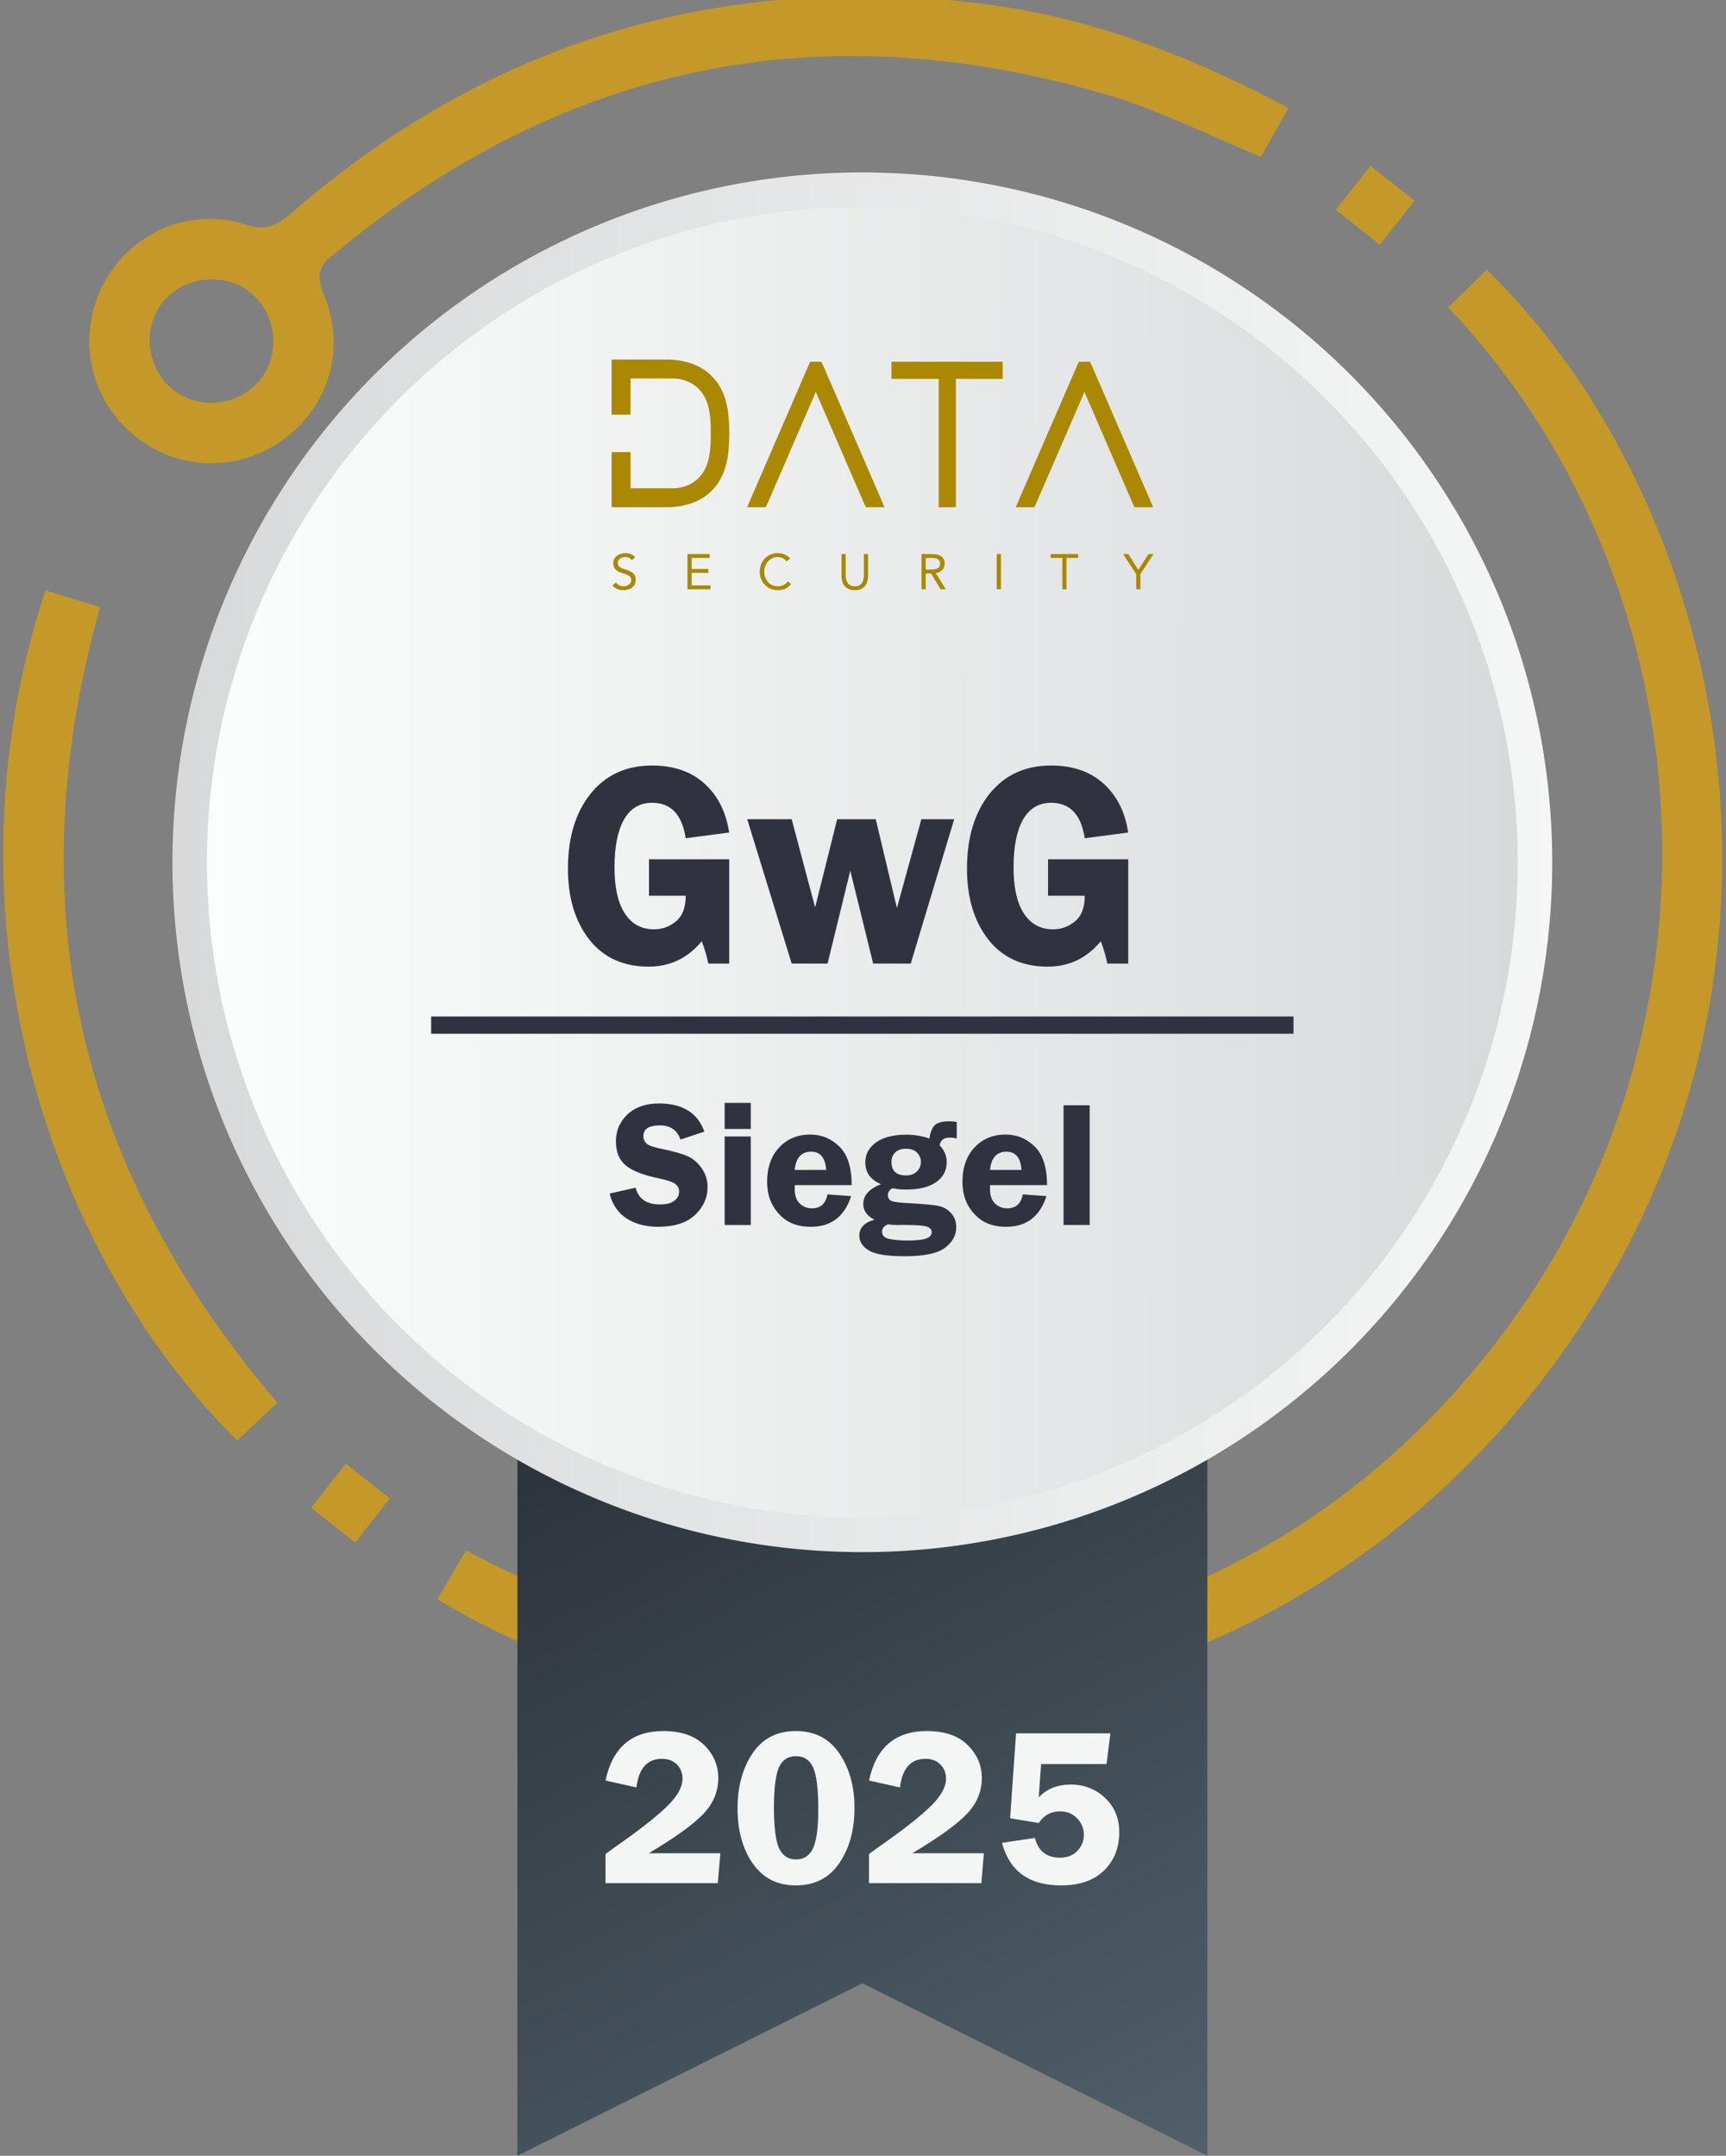 <?xml version="1.0" encoding="utf-8"?>
<svg xmlns="http://www.w3.org/2000/svg" height="50.828mm" id="svg1" version="1.1" viewBox="0 0 40.693 50.828" width="40.693mm">
  <rect x="0" y="0" width="40.693" height="50.828" fill="#808080" stroke="none"/>
  <defs id="defs1">
    <linearGradient id="swatch18">
      <stop id="stop18" offset="0" style="stop-color:#d6bf13;stop-opacity:1;"/>
    </linearGradient>
    <linearGradient id="linearGradient41">
      <stop id="stop41" offset="0" style="stop-color:#2d353c;stop-opacity:1;"/>
      <stop id="stop42" offset="1" style="stop-color:#515f6a;stop-opacity:1;"/>
    </linearGradient>
    <linearGradient id="linearGradient30">
      <stop id="stop30" offset="0" style="stop-color:#fcfefd;stop-opacity:1;"/>
      <stop id="stop31" offset="1" style="stop-color:#d8d9db;stop-opacity:1;"/>
    </linearGradient>
    <clipPath clipPathUnits="userSpaceOnUse" id="clipPath16-3-1-7-10">
      <path d="M 0,1080 H 1920 V 0 H 0 Z" id="path14-8-4-4-9"/>
    </clipPath>
    <linearGradient gradientTransform="matrix(0.539,0,0,0.539,-60.512,-67.441)" gradientUnits="userSpaceOnUse" href="#linearGradient41" id="linearGradient100" x1="145" x2="163" y1="185" y2="220"/>
    <linearGradient gradientTransform="matrix(0.407,0,0,0.407,-40.662,-40.662)" gradientUnits="userSpaceOnUse" href="#linearGradient30" id="linearGradient101" x1="210" x2="110" y1="150" y2="150"/>
    <linearGradient gradientTransform="matrix(-0.386,-2.6179429e-4,2.6179429e-4,-0.386,78.236,78.314)" gradientUnits="userSpaceOnUse" href="#linearGradient30" id="linearGradient102" x1="190" x2="110" y1="150" y2="150"/>
  </defs>
  <g clip-path="url(#clipPath1)" id="g1235-8-5-2" style="display:inline;fill:#c49929;fill-opacity:1" transform="matrix(-0.09,0.114,0.114,0.09,14.686,-21.336)">
    <g id="g203-2-8-5" style="fill:#c49929;fill-opacity:1" transform="translate(337.718,228.259)">
      <path d="m 0,0 c -3.085,-0.435 -5.871,-0.827 -9.098,-1.282 -6.878,38.613 -26.278,69.011 -59.227,90.212 -23.124,14.88 -48.697,21.301 -76.136,19.959 -61.327,-2.999 -113.115,-50.157 -121.809,-110.064 -2.883,0.38 -5.772,0.762 -8.65,1.142 5.225,52.061 52.941,114.621 130.089,118.532 C -65.762,122.508 -7.931,62.597 0,0" id="path205-6-2-8" style="fill:#c49929;fill-opacity:1;fill-rule:nonzero;stroke:none"/>
    </g>
    <g id="g207-6-5-6" style="fill:#c49929;fill-opacity:1" transform="translate(210.201,72.788)">
      <path d="m 0,0 c 0.095,5.525 -4.599,10.229 -10.185,10.205 -5.318,-0.022 -9.894,-4.584 -9.974,-9.948 -0.08,-5.284 4.409,-10.016 9.724,-10.252 C -4.984,-10.236 -0.095,-5.553 0,0 m -148.083,113.905 c 3.468,0.531 6.358,0.974 9.004,1.379 2.475,-8.674 4.158,-17.237 7.319,-25.214 17.384,-43.872 48.928,-71.639 95.114,-82.374 1.076,-0.25 2.188,-0.376 3.234,-0.709 3.084,-0.982 4.717,0.17 6.292,3.01 4.38,7.896 13.281,11.502 21.819,9.332 C 3.389,17.12 9.398,9.739 9.723,0.877 10.08,-8.863 3.444,-17.321 -6.124,-19.32 c -9.248,-1.934 -18.846,3.007 -22.184,12.022 -1.197,3.232 -2.963,4.137 -6.029,4.716 -41.343,7.806 -72.991,29.767 -95.285,65.41 -9.693,15.496 -15.084,32.47 -18.461,51.077" id="path209-0-4-7" style="fill:#c49929;fill-opacity:1;fill-rule:nonzero;stroke:none"/>
    </g>
    <g id="g211-3-4-7" style="fill:#c49929;fill-opacity:1" transform="translate(328.769,188.109)">
      <path d="m 0,0 c 3.091,-0.47 5.98,-0.909 8.848,-1.344 -4.952,-44.211 -37.949,-91.42 -89.02,-109.929 -1.098,2.833 -2.2,5.68 -3.349,8.646 C -37.356,-83.339 -9.753,-49.336 0,0" id="path213-8-1-2" style="fill:#c49929;fill-opacity:1;fill-rule:nonzero;stroke:none"/>
    </g>
    <path d="m 338.76,202.945 h -9.092 v 9.118 h 9.092 z" id="path215-0-6-29" style="fill:#c49929;fill-opacity:1;fill-rule:nonzero;stroke:none"/>
    <path d="m 70.332,202.945 h -9.093 v 9.118 h 9.093 z" id="path217-1-1-4" style="fill:#c49929;fill-opacity:1;fill-rule:nonzero;stroke:none"/>
  </g>
  <path d="m 12.199,31.457 h 16.265 v 19.371 l -8.133,-4.066 -8.133,4.066 z" id="path41-6-1" style="display:inline;fill:url(#linearGradient100);fill-opacity:1;stroke-width:0.497;stroke-dasharray:none"/>
  <path d="M 36.596,20.331 A 16.265,16.265 0 0 1 20.331,36.596 16.265,16.265 0 0 1 4.066,20.331 16.265,16.265 0 0 1 20.331,4.066 16.265,16.265 0 0 1 36.596,20.331 Z" id="path27-5-9" style="display:inline;fill:url(#linearGradient101);stroke-width:0.119"/>
  <path d="M 4.879,20.321 A 15.452,15.452 0 0 1 20.341,4.879 15.452,15.452 0 0 1 35.783,20.342 15.452,15.452 0 0 1 20.321,35.783 15.452,15.452 0 0 1 4.879,20.321 Z" id="path27-1-5-6" style="display:inline;fill:url(#linearGradient102);stroke-width:0.113"/>
  <path aria-label="GwG" d="m 17.192,20.26 v 2.46 h -0.492 q -0.054,-0.259 -0.155,-0.529 -0.492,0.6 -1.254,0.6 -0.9,0 -1.402,-0.644 -0.499,-0.644 -0.499,-1.665 0,-1.099 0.532,-1.766 0.536,-0.667 1.452,-0.667 0.768,0 1.24,0.431 0.472,0.431 0.576,1.149 l -1.024,0.135 q -0.125,-0.836 -0.792,-0.836 -0.438,0 -0.664,0.398 -0.222,0.394 -0.222,1.129 0,0.708 0.243,1.082 0.243,0.374 0.691,0.374 0.29,0 0.516,-0.189 0.229,-0.189 0.229,-0.603 h -0.866 v -0.859 z m 5.304,-0.944 -1.024,3.403 h -0.886 l -0.539,-2.19 -0.536,2.19 h -0.846 l -1.048,-3.403 h 1.048 l 0.553,2.079 0.519,-2.079 h 0.91 l 0.499,2.093 0.576,-2.093 z m 4.104,0.944 v 2.46 h -0.492 q -0.054,-0.259 -0.155,-0.529 -0.492,0.6 -1.254,0.6 -0.9,0 -1.402,-0.644 -0.499,-0.644 -0.499,-1.665 0,-1.099 0.532,-1.766 0.536,-0.667 1.452,-0.667 0.768,0 1.24,0.431 0.472,0.431 0.576,1.149 l -1.024,0.135 q -0.125,-0.836 -0.792,-0.836 -0.438,0 -0.664,0.398 -0.222,0.394 -0.222,1.129 0,0.708 0.243,1.082 0.243,0.374 0.691,0.374 0.29,0 0.516,-0.189 0.229,-0.189 0.229,-0.603 h -0.866 v -0.859 z" id="text4-7-3-6-3-9" style="font-size:6.901px;font-family:&apos;Franklin Gothic Demi&apos;;-inkscape-font-specification:&apos;Franklin Gothic Demi&apos;;text-align:center;text-anchor:middle;fill:#30333f;stroke-width:0.709"/>
  <path aria-label="Siegel" d="m 16.605,26.681 -0.562,0.188 q -0.114,-0.335 -0.482,-0.335 -0.393,0 -0.393,0.254 0,0.101 0.072,0.172 0.074,0.07 0.333,0.122 0.432,0.087 0.633,0.176 0.201,0.089 0.337,0.287 0.139,0.196 0.139,0.44 0,0.382 -0.296,0.661 -0.294,0.279 -0.872,0.279 -0.434,0 -0.74,-0.196 -0.304,-0.198 -0.401,-0.587 l 0.612,-0.139 q 0.103,0.395 0.575,0.395 0.227,0 0.339,-0.087 0.112,-0.089 0.112,-0.211 0,-0.124 -0.101,-0.192 -0.101,-0.068 -0.391,-0.128 -0.539,-0.112 -0.769,-0.304 -0.229,-0.194 -0.229,-0.566 0,-0.376 0.273,-0.635 0.275,-0.258 0.744,-0.258 0.831,0 1.069,0.664 z m 1.096,0.114 v 2.088 h -0.616 v -2.088 z m 0,-0.792 v 0.616 h -0.616 v -0.616 z m 2.381,1.939 h -1.344 q -0.002,0.056 -0.002,0.097 0,0.223 0.118,0.337 0.12,0.114 0.285,0.114 0.308,0 0.37,-0.329 l 0.558,0.041 q -0.234,0.723 -0.949,0.723 -0.312,0 -0.531,-0.124 -0.217,-0.126 -0.36,-0.366 -0.141,-0.24 -0.141,-0.575 0,-0.498 0.283,-0.804 0.285,-0.306 0.732,-0.306 0.403,0 0.69,0.285 0.289,0.283 0.289,0.905 z m -1.346,-0.358 h 0.742 q -0.029,-0.43 -0.353,-0.43 -0.347,0 -0.389,0.43 z m 3.82,-0.742 q -0.097,-0.021 -0.163,-0.021 -0.205,0 -0.24,0.182 0.167,0.176 0.167,0.397 0,0.296 -0.248,0.471 -0.246,0.176 -0.711,0.176 -0.165,0 -0.322,-0.031 -0.105,0.062 -0.105,0.159 0,0.107 0.089,0.143 0.089,0.035 0.428,0.052 0.482,0.025 0.664,0.06 0.182,0.035 0.306,0.17 0.124,0.134 0.124,0.335 0,0.287 -0.267,0.486 -0.265,0.198 -0.941,0.198 -0.635,0 -0.856,-0.138 -0.221,-0.136 -0.221,-0.347 0,-0.279 0.358,-0.376 -0.265,-0.132 -0.265,-0.372 0,-0.3 0.418,-0.467 -0.37,-0.153 -0.37,-0.511 0,-0.291 0.254,-0.473 0.256,-0.182 0.707,-0.182 0.285,0 0.552,0.091 0.019,-0.178 0.103,-0.291 0.087,-0.116 0.366,-0.116 0.091,0 0.174,0.017 z m -1.199,0.242 q -0.159,0 -0.25,0.087 -0.089,0.085 -0.089,0.225 0,0.318 0.341,0.318 0.165,0 0.258,-0.093 0.095,-0.093 0.095,-0.225 0,-0.124 -0.089,-0.217 -0.089,-0.095 -0.267,-0.095 z m -0.411,1.784 q -0.037,0 -0.095,0.05 -0.056,0.05 -0.056,0.12 0,0.141 0.18,0.176 0.18,0.035 0.422,0.035 0.316,0 0.442,-0.048 0.128,-0.048 0.128,-0.153 0,-0.081 -0.107,-0.124 -0.105,-0.043 -0.566,-0.043 l -0.124,0.002 q -0.114,0 -0.153,-0.006 -0.043,-0.008 -0.07,-0.008 z m 3.741,-0.926 h -1.344 q -0.002,0.056 -0.002,0.097 0,0.223 0.118,0.337 0.12,0.114 0.285,0.114 0.308,0 0.37,-0.329 l 0.558,0.041 q -0.234,0.723 -0.949,0.723 -0.312,0 -0.531,-0.124 -0.217,-0.126 -0.36,-0.366 -0.141,-0.24 -0.141,-0.575 0,-0.498 0.283,-0.804 0.285,-0.306 0.732,-0.306 0.403,0 0.69,0.285 0.289,0.283 0.289,0.905 z m -1.346,-0.358 h 0.742 q -0.029,-0.43 -0.353,-0.43 -0.347,0 -0.389,0.43 z m 1.734,1.298 v -2.822 h 0.616 v 2.822 z" id="text4-7-3-6-8-8-2" style="font-size:4.233px;line-height:0.8;font-family:&apos;Franklin Gothic Demi&apos;;-inkscape-font-specification:&apos;Franklin Gothic Demi&apos;;text-align:center;text-anchor:middle;fill:#30333f;stroke-width:0.711"/>
  <path d="m 10.165,23.967 h 20.331 v 0.407 h -20.331 z" id="rect42-3-5" style="display:inline;fill:#30333f;stroke-width:0.151"/>
  <g clip-path="url(#clipPath16-3-1-7-10)" id="g12-6-9-6-49" style="display:inline;fill:#aa8800;fill-opacity:1" transform="matrix(0.011,0,0,-0.011,10.248,17.136)">
    <g id="g18-1-8-1-1" style="fill:#aa8800;fill-opacity:1" transform="translate(422.318,356.933)">
      <path d="m 0,0 c -1.494,2.417 -3.487,4.178 -5.976,5.282 -2.491,1.102 -5.087,1.654 -7.79,1.654 -1.992,0 -3.948,-0.25 -5.869,-0.747 C -21.556,5.69 -23.281,4.943 -24.81,3.948 -26.341,2.951 -27.568,1.635 -28.492,0 c -0.925,-1.637 -1.387,-3.558 -1.387,-5.762 0,-1.708 0.267,-3.22 0.801,-4.535 0.533,-1.318 1.404,-2.508 2.614,-3.575 1.209,-1.067 2.844,-2.064 4.908,-2.988 2.063,-0.925 4.589,-1.851 7.577,-2.775 2.916,-0.925 5.744,-1.92 8.483,-2.987 2.738,-1.067 5.158,-2.42 7.256,-4.055 2.097,-1.637 3.77,-3.682 5.015,-6.136 1.244,-2.454 1.868,-5.532 1.868,-9.23 0,-3.772 -0.747,-7.043 -2.241,-9.818 -1.494,-2.774 -3.468,-5.068 -5.923,-6.882 -2.454,-1.814 -5.281,-3.166 -8.482,-4.055 -3.202,-0.889 -6.51,-1.334 -9.924,-1.334 -2.206,0 -4.412,0.197 -6.616,0.587 -2.207,0.392 -4.322,0.997 -6.35,1.814 -2.027,0.817 -3.931,1.884 -5.708,3.201 -1.78,1.316 -3.309,2.935 -4.588,4.855 l 7.683,6.296 c 1.634,-2.774 3.91,-4.873 6.828,-6.296 2.916,-1.423 6.011,-2.134 9.284,-2.134 1.921,0 3.858,0.284 5.815,0.854 1.957,0.569 3.717,1.404 5.283,2.507 1.564,1.103 2.844,2.472 3.841,4.109 0.996,1.635 1.495,3.521 1.495,5.655 0,2.348 -0.393,4.25 -1.174,5.709 -0.784,1.458 -1.993,2.722 -3.629,3.788 -1.637,1.068 -3.699,2.028 -6.189,2.882 -2.491,0.853 -5.407,1.849 -8.749,2.987 -2.705,0.854 -5.194,1.831 -7.47,2.935 -2.278,1.102 -4.252,2.454 -5.923,4.055 -1.672,1.6 -2.988,3.521 -3.948,5.762 -0.96,2.241 -1.441,4.925 -1.441,8.057 0,3.628 0.711,6.792 2.134,9.497 1.423,2.702 3.343,4.962 5.763,6.776 2.417,1.814 5.157,3.183 8.216,4.108 3.058,0.924 6.26,1.387 9.604,1.387 4.268,0 8.164,-0.658 11.684,-1.974 3.522,-1.317 6.67,-3.611 9.445,-6.883 z" id="path20-8-8-8-2" style="fill:#aa8800;fill-opacity:1;fill-rule:nonzero;stroke:none"/>
    </g>
    <g id="g22-4-0-6-5" style="fill:#aa8800;fill-opacity:1" transform="translate(541.831,370.272)">
      <path d="M 0,0 H 47.485 V -8.323 H 8.963 v -23.69 h 35.961 v -8.323 H 8.963 V -67.227 H 49.405 V -75.55 H 0 Z" id="path24-9-8-2-0" style="fill:#aa8800;fill-opacity:1;fill-rule:nonzero;stroke:none"/>
    </g>
    <g id="g26-6-7-1-8" style="fill:#aa8800;fill-opacity:1" transform="translate(754.074,354.692)">
      <path d="m 0,0 c -2.278,3.058 -5.086,5.352 -8.43,6.883 -3.344,1.529 -6.829,2.294 -10.457,2.294 -4.198,0 -8.056,-0.854 -11.578,-2.561 -3.522,-1.707 -6.563,-4.001 -9.124,-6.883 -2.561,-2.881 -4.553,-6.226 -5.975,-10.03 -1.424,-3.807 -2.135,-7.773 -2.135,-11.898 0,-4.412 0.711,-8.521 2.135,-12.325 1.422,-3.807 3.396,-7.115 5.922,-9.924 2.524,-2.811 5.549,-5.034 9.071,-6.67 3.52,-1.637 7.416,-2.454 11.684,-2.454 4.623,0 8.75,0.907 12.378,2.721 3.629,1.814 6.792,4.429 9.497,7.843 l 6.722,-5.655 c -3.414,-4.554 -7.522,-7.897 -12.324,-10.031 -4.802,-2.134 -10.227,-3.201 -16.273,-3.201 -5.407,0 -10.458,0.997 -15.153,2.988 -4.695,1.991 -8.768,4.748 -12.218,8.27 -3.451,3.521 -6.154,7.699 -8.11,12.538 -1.957,4.837 -2.935,10.137 -2.935,15.9 0,5.549 0.943,10.74 2.828,15.579 1.885,4.837 4.536,9.034 7.95,12.592 3.415,3.556 7.47,6.366 12.165,8.43 4.695,2.062 9.852,3.094 15.473,3.094 5.121,0 10.048,-0.925 14.779,-2.774 4.73,-1.851 8.696,-4.874 11.899,-9.07 z" id="path28-3-7-4-3" style="fill:#aa8800;fill-opacity:1;fill-rule:nonzero;stroke:none"/>
    </g>
    <g id="g30-7-8-6-93" style="fill:#aa8800;fill-opacity:1" transform="translate(928.971,323.533)">
      <path d="m 0,0 c 0,-4.127 -0.517,-8.04 -1.547,-11.738 -1.032,-3.7 -2.668,-6.954 -4.909,-9.764 -2.241,-2.811 -5.175,-5.052 -8.803,-6.722 -3.629,-1.671 -8.04,-2.508 -13.232,-2.508 -5.194,0 -9.604,0.837 -13.233,2.508 -3.627,1.67 -6.561,3.911 -8.803,6.722 -2.241,2.81 -3.878,6.064 -4.909,9.764 -1.031,3.698 -1.546,7.611 -1.546,11.738 v 46.739 h 8.962 V 1.281 c 0,-3.06 0.321,-6.013 0.961,-8.857 0.641,-2.846 1.708,-5.372 3.202,-7.577 1.494,-2.205 3.484,-3.966 5.976,-5.282 2.489,-1.317 5.618,-1.974 9.39,-1.974 3.769,0 6.899,0.657 9.39,1.974 2.489,1.316 4.482,3.077 5.976,5.282 1.494,2.205 2.561,4.731 3.201,7.577 0.64,2.844 0.961,5.797 0.961,8.857 V 46.739 H 0 Z" id="path32-8-3-2-96" style="fill:#aa8800;fill-opacity:1;fill-rule:nonzero;stroke:none"/>
    </g>
    <g id="g34-8-8-9-7" style="fill:#aa8800;fill-opacity:1" transform="translate(1052.432,336.978)">
      <path d="m 0,0 h 8.004 c 2.489,0 5.068,0.07 7.735,0.213 2.669,0.142 5.122,0.604 7.364,1.388 2.24,0.782 4.09,2.009 5.548,3.681 1.458,1.671 2.188,4.072 2.188,7.203 0,2.703 -0.533,4.872 -1.601,6.509 -1.067,1.636 -2.472,2.898 -4.214,3.788 -1.745,0.889 -3.7,1.476 -5.869,1.761 -2.171,0.283 -4.359,0.427 -6.563,0.427 H 0 Z m -8.963,33.293 h 19.315 c 3.627,0 7.237,-0.213 10.83,-0.64 3.591,-0.427 6.812,-1.352 9.657,-2.775 2.845,-1.423 5.157,-3.504 6.936,-6.242 1.778,-2.74 2.668,-6.456 2.668,-11.151 0,-5.549 -1.672,-10.031 -5.015,-13.445 -3.345,-3.415 -7.969,-5.586 -13.873,-6.509 L 43.003,-42.257 H 32.013 L 11.525,-8.323 H 0 v -33.934 h -8.963 z" id="path36-2-3-1-9" style="fill:#aa8800;fill-opacity:1;fill-rule:nonzero;stroke:none"/>
    </g>
    <path d="m 1204.706,370.272 h 8.963 v -75.55 h -8.963 z" id="path38-9-7-5-9" style="fill:#aa8800;fill-opacity:1;fill-rule:nonzero;stroke:none"/>
    <g id="g40-1-1-0-7" style="fill:#aa8800;fill-opacity:1" transform="translate(1379.175,361.948)">
      <path d="m 0,0 h -24.97 v -67.226 h -8.963 V 0 h -24.97 V 8.323 H 0 Z" id="path42-3-07-3-6" style="fill:#aa8800;fill-opacity:1;fill-rule:nonzero;stroke:none"/>
    </g>
    <g id="g44-5-3-6-9" style="fill:#aa8800;fill-opacity:1" transform="translate(1503.597,327.268)">
      <path d="m 0,0 -28.171,43.004 h 11.418 L 4.481,8.857 26.357,43.004 H 37.134 L 8.964,0 V -32.546 H 0 Z" id="path46-9-4-4-3" style="fill:#aa8800;fill-opacity:1;fill-rule:nonzero;stroke:none"/>
    </g>
    <g id="g48-8-9-9-5" style="fill:#aa8800;fill-opacity:1" transform="translate(709.591,470.588)">
      <path d="m 0,0 h -39.899 l 11.006,25.682 119.24,275.17 5.045,11.007 H 119.24 L 124.285,300.852 243.525,25.682 254.532,0 H 214.633 L 209.587,11.007 107.316,247.194 5.045,11.007 Z" id="path50-4-6-2-7" style="fill:#aa8800;fill-opacity:1;fill-rule:nonzero;stroke:none"/>
    </g>
    <g id="g52-0-5-9-6" style="fill:#aa8800;fill-opacity:1" transform="translate(1199.17,782.447)">
      <path d="M 0,0 H 18.344 V -36.689 H 0 -82.092 v -256.825 -18.345 h -36.69 v 18.345 256.825 h -83.01 -18.344 V 0 h 18.344 83.01 36.69 z" id="path54-7-1-3-6" style="fill:#aa8800;fill-opacity:1;fill-rule:nonzero;stroke:none"/>
    </g>
    <g id="g56-6-0-4-5" style="fill:#aa8800;fill-opacity:1" transform="translate(1285.34,470.588)">
      <path d="m 0,0 h -39.899 l 11.006,25.682 119.24,275.17 5.045,11.007 H 119.24 L 124.286,300.852 243.525,25.682 254.532,0 H 214.633 L 209.588,11.007 107.316,247.194 5.045,11.007 Z" id="path58-3-9-4-8" style="fill:#aa8800;fill-opacity:1;fill-rule:nonzero;stroke:none"/>
    </g>
    <g id="g60-6-9-0-2" style="fill:#aa8800;fill-opacity:1" transform="translate(631.357,629.126)">
      <path d="m 0,0 c 0,45.105 -4.782,91.413 -39.477,124.555 l -0.032,0.03 c -22.279,21.596 -56.002,33.488 -94.962,33.488 H -252.088 V 39.818 h 40.533 v 77.72 h 89.518 c 21.081,0 40.492,-7.253 54.66,-20.424 C -39.692,71.373 -39.692,28.422 -39.692,0 c 0,-28.606 0,-71.838 -27.685,-97.577 -14.168,-13.172 -33.579,-20.427 -54.66,-20.427 h -89.518 v 77.72 h -40.533 v -118.252 l 117.617,-0.002 c 38.96,0 72.683,11.892 94.958,33.482 C -4.786,-91.88 0,-45.345 0,0" id="path62-1-6-5-54" style="fill:#aa8800;fill-opacity:1;fill-rule:nonzero;stroke:none"/>
    </g>
  </g>
  <path aria-label="2025" d="m 16.983,43.696 -0.059,0.704 h -2.649 v -0.685 q 0.129,-0.098 0.427,-0.308 0.727,-0.517 1.058,-0.851 0.331,-0.336 0.331,-0.616 0,-0.204 -0.132,-0.336 -0.132,-0.135 -0.354,-0.135 -0.517,0 -0.6,0.675 l -0.729,-0.163 q 0.246,-1.167 1.363,-1.167 0.626,0 0.96,0.328 0.336,0.328 0.336,0.784 0,0.471 -0.352,0.841 -0.349,0.37 -1.288,0.929 z m 1.777,0.758 q -0.649,0 -1.011,-0.515 -0.36,-0.515 -0.36,-1.301 0,-0.771 0.352,-1.296 0.352,-0.528 1.024,-0.528 0.667,0 1.024,0.528 0.357,0.525 0.357,1.286 0,0.779 -0.36,1.304 -0.357,0.522 -1.027,0.522 z m 0.01,-3.047 q -0.292,0 -0.409,0.272 -0.114,0.269 -0.114,0.947 0,0.683 0.119,0.949 0.122,0.266 0.401,0.266 0.277,0 0.401,-0.261 0.124,-0.261 0.124,-0.921 0,-0.724 -0.122,-0.988 -0.122,-0.264 -0.401,-0.264 z m 4.426,2.289 -0.059,0.704 h -2.649 v -0.685 q 0.129,-0.098 0.427,-0.308 0.727,-0.517 1.058,-0.851 0.331,-0.336 0.331,-0.616 0,-0.204 -0.132,-0.336 -0.132,-0.135 -0.354,-0.135 -0.517,0 -0.6,0.675 l -0.729,-0.163 q 0.246,-1.167 1.363,-1.167 0.626,0 0.96,0.328 0.336,0.328 0.336,0.784 0,0.471 -0.352,0.841 -0.349,0.37 -1.288,0.929 z m 2.892,-2.103 h -1.542 l -0.057,0.786 q 0.285,-0.303 0.753,-0.303 0.479,0 0.812,0.316 0.334,0.313 0.334,0.81 0,0.551 -0.362,0.903 -0.36,0.349 -1.009,0.349 -1.128,0 -1.394,-1.004 l 0.776,-0.116 q 0.119,0.466 0.59,0.466 0.259,0 0.411,-0.16 0.153,-0.16 0.153,-0.378 0,-0.228 -0.16,-0.391 -0.16,-0.163 -0.396,-0.163 -0.328,0 -0.507,0.274 l -0.675,-0.111 0.14,-2.002 h 2.224 z" id="text45-9-4" style="font-size:5.297px;line-height:0.8;font-family:&apos;Franklin Gothic Demi&apos;;-inkscape-font-specification:&apos;Franklin Gothic Demi&apos;;text-align:center;text-anchor:middle;fill:#f4f6f6;stroke-width:0.276"/>
</svg>
